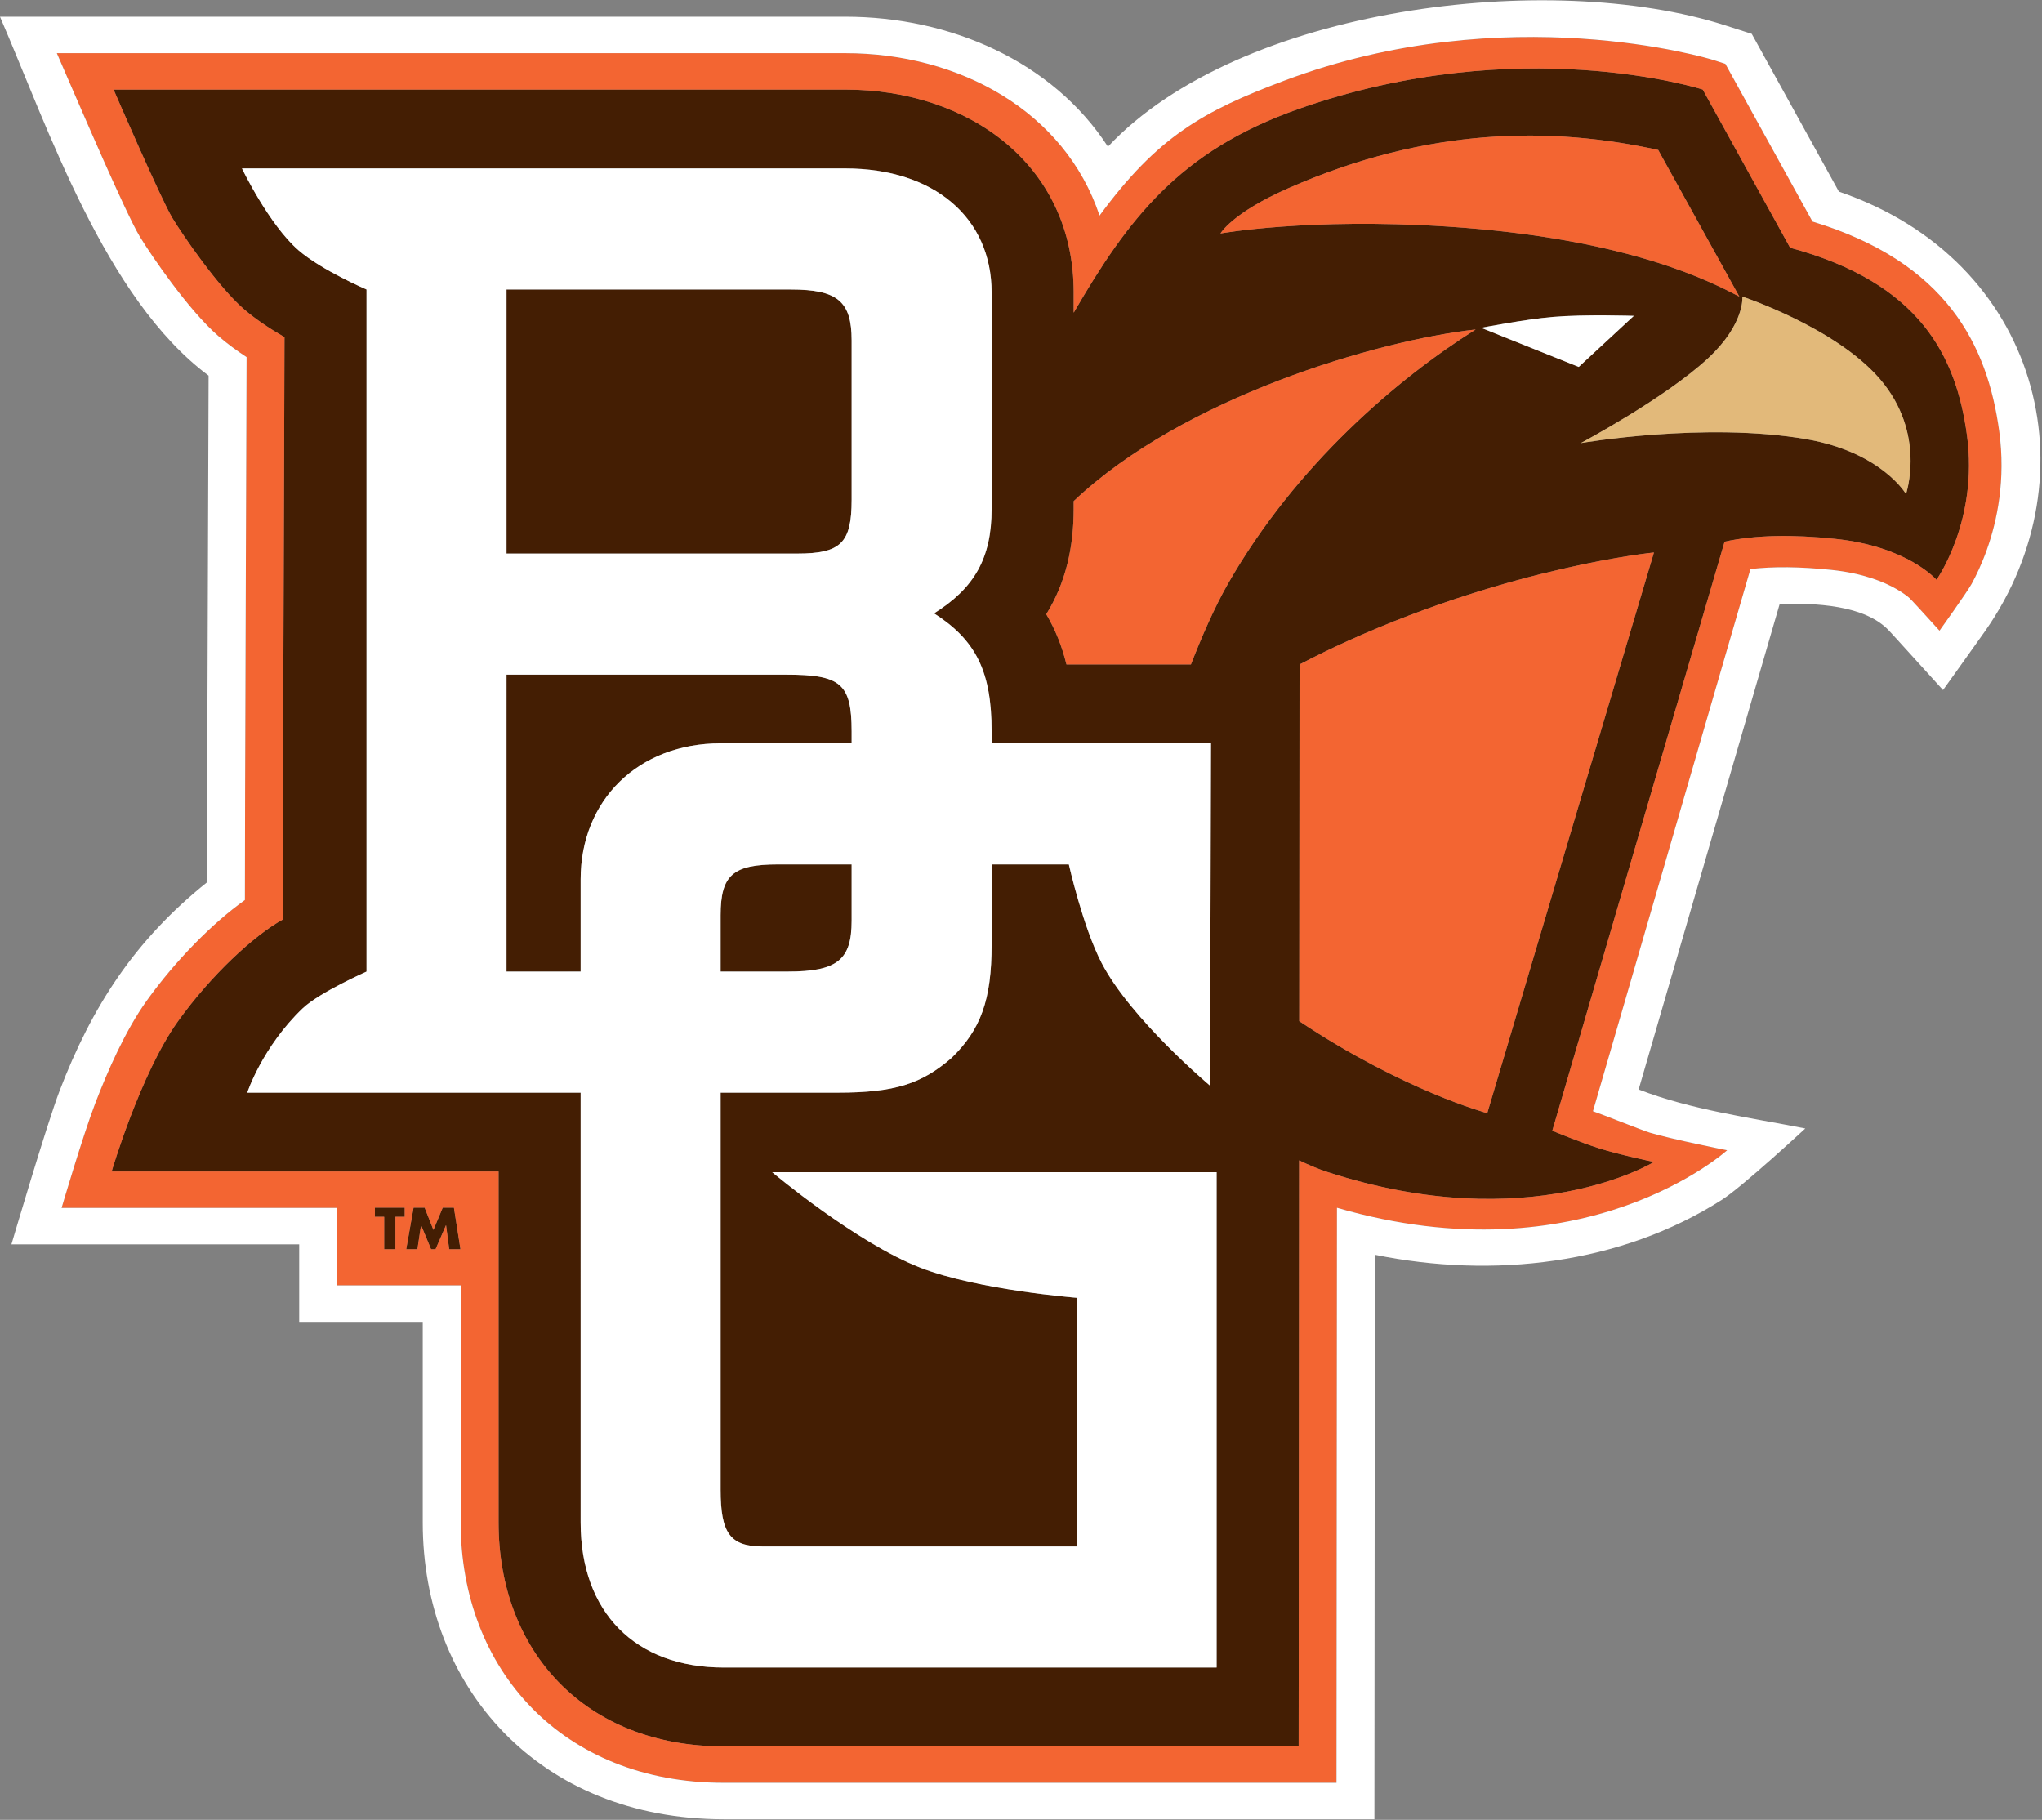 <svg width="845" height="753" viewBox="0 0 845 753" fill="none" xmlns="http://www.w3.org/2000/svg">
<rect x="0" y="0" width="845" height="753" fill="#808080" stroke="none"/>
<path d="M352.415 206.785V140.825C352.415 124.743 346.623 119.794 327.313 119.794L209.604 119.794L209.604 229.051H329.889C347.911 229.051 352.415 224.719 352.415 206.785Z" fill="#441E03"/>
<path d="M298.203 378.696V402.005L326.027 402.011C346.624 402.011 352.416 397.061 352.416 380.98V357.666H322.018C303.351 357.666 298.203 361.996 298.203 378.696Z" fill="#441E03"/>
<path d="M352.414 307.568V302.648C352.414 282.857 347.91 279.147 325.381 279.147H209.602L209.6 402.011L240.274 402.005V394.557V363.853C240.274 331.072 264.088 307.568 298.202 307.568H352.414Z" fill="#441E03"/>
<path d="M788.721 204.423C788.721 204.423 778.578 187.1 747.505 181.725C705.443 174.451 654.135 183.341 654.135 183.341C654.135 183.341 689.041 164.751 706.807 148.247C722.153 133.993 721.006 122.719 721.006 122.719C721.006 122.719 759.452 135.463 777.783 156.669C797.337 179.285 788.721 204.423 788.721 204.423ZM615.443 460.59C615.443 460.59 580.914 451.366 537.645 422.531L537.762 274.989V274.932C543.99 271.68 550.723 268.352 557.974 265.085C626.105 234.368 684.413 228.607 684.413 228.607L615.443 460.59ZM508.106 241.599C502.621 251.211 497.353 263.278 492.811 274.932H441.319C439.535 267.651 436.837 260.71 432.953 254.152C441.022 241.135 444.305 226.47 444.305 210.495V207.355C489.489 164.451 570 140.82 610.633 136.333C578.706 156.359 536.234 192.292 508.106 241.599ZM503.447 689.977H299.49C262.801 689.977 240.275 667.093 240.277 629.986L240.275 452.105H102.317C102.317 452.105 108.53 433.203 125.237 417.243C132.16 410.628 151.675 402.011 151.675 402.011L151.675 119.794C151.675 119.794 133.027 111.799 123.52 103.552C111.279 92.933 100.125 69.698 100.125 69.698H349.839C386.525 69.698 410.34 90.11 410.34 121.032V210.495C410.34 230.904 403.261 243.276 386.525 253.789C403.904 264.921 410.34 277.911 410.34 302.648V307.569H501.124L500.72 449.216C500.72 449.216 467.936 421.676 455.856 398.439C448.099 383.501 442.3 357.666 442.3 357.666H410.34V390.875C410.34 413.759 405.836 426.131 393.608 437.88C381.377 448.393 370.435 452.105 346.623 452.105H298.202V616.379C298.202 634.311 302.065 639.878 315.581 639.878H445.52V536.994C445.52 536.994 404.773 533.783 380.946 524.571C354.204 514.23 319.548 485.038 319.548 485.038L503.447 485.038L503.447 689.977ZM676.095 130.699L653.295 151.817L612.917 135.653C612.917 135.653 630.927 132.137 642.605 131.133C655.615 130.016 676.095 130.699 676.095 130.699ZM532.995 77.94C591.15 52.325 642.288 52.413 686.182 62.057L719.746 122.719C708.813 117.063 674.424 98.619 598.719 93.729C541.39 90.028 505.042 96.604 505.042 96.604C505.042 96.604 509.795 88.158 532.995 77.94ZM740.775 102.513L704.603 37.039C704.603 37.039 628.901 12.789 537.217 45.122C487.822 62.54 466.702 90.846 444.305 129.382V121.032C444.305 68.235 401.012 37.062 349.839 37.062H47.002C47.002 37.062 66.584 82.364 71.353 90.243C75.965 97.868 90.505 118.879 100.763 127.777C106.085 132.395 112.335 136.404 117.723 139.502C117.748 159.325 116.815 373.084 117.053 380.445C104.989 387.112 87.294 403.536 73.64 422.58C58.091 444.264 46.195 484.744 46.195 484.744H206.312L206.312 629.986C206.312 683.335 242.245 722.613 299.49 722.613H537.399L537.593 480.148C541.739 482.125 545.559 483.718 548.99 484.842C633.103 512.323 684.413 480.798 684.413 480.798C684.413 480.798 670.4 477.882 661.706 475.139C654.006 472.713 642.359 467.865 642.359 467.865L713.659 224.116C726.473 221.332 741.848 221.148 759.281 222.95C789.526 226.076 801.337 239.922 801.337 239.922C801.337 239.922 818.761 215.415 813.953 180.11C809.492 147.383 794.607 117.063 740.775 102.513Z" fill="#441E03"/>
<path d="M155.127 503.491H158.974V516.911H163.627V503.491H167.475V499.7H155.127V503.491Z" fill="#441E03"/>
<path d="M183.202 499.7L179.357 508.902L175.722 499.7H171.138L168.098 516.911H172.729L174.227 507.005H174.273L178.381 516.911H180.236L184.533 507.005H184.579L185.888 516.911H190.543L187.835 499.7H183.202Z" fill="#441E03"/>
<path d="M801.337 239.922C801.337 239.922 789.526 226.076 759.281 222.95C741.848 221.149 726.473 221.332 713.659 224.117L642.359 467.865C642.359 467.865 654.006 472.713 661.706 475.139C670.4 477.882 684.413 480.798 684.413 480.798C684.413 480.798 633.103 512.323 548.99 484.843C545.559 483.718 541.739 482.125 537.593 480.148L537.399 722.614L299.49 722.614C242.245 722.614 206.312 683.335 206.312 629.986V484.745H46.195C46.195 484.745 58.091 444.265 73.64 422.58C87.294 403.536 104.989 387.112 117.053 380.446C116.815 373.084 117.748 159.325 117.723 139.502C112.335 136.404 106.085 132.395 100.763 127.777C90.505 118.879 75.965 97.869 71.353 90.243C66.584 82.364 47.002 37.062 47.002 37.062H349.839C401.012 37.062 444.305 68.235 444.305 121.032V129.382C466.702 90.846 487.822 62.541 537.217 45.122C628.901 12.79 704.603 37.04 704.603 37.04L740.775 102.513C794.607 117.063 809.492 147.383 813.953 180.111C818.761 215.416 801.337 239.922 801.337 239.922ZM185.888 516.911L184.58 507.006H184.534L180.237 516.911H178.381L174.274 507.006H174.227L172.73 516.911H168.098L171.139 499.701H175.722L179.357 508.902L183.202 499.701H187.835L190.543 516.911H185.888ZM167.475 503.492H163.627V516.911H158.974V503.492H155.127V499.701H167.475V503.492ZM827.298 178.431C822.445 142.827 805.574 108.538 750.019 91.669L713.967 26.409L708.86 24.771C707.664 24.389 623.492 -1.197 531.554 33.322C497.851 45.976 479.043 56.492 455.003 89.204C440.611 46.021 396.957 21.997 349.839 21.997H23.518C23.518 21.997 37.462 54.255 42.981 66.631C48.242 78.426 54.808 92.865 57.802 97.814C62.521 105.612 78.07 128.388 90.258 138.957C94.061 142.257 98.147 145.209 102.035 147.752C101.944 187.265 101.323 335.388 101.341 372.405C88.16 381.763 72.82 397.171 60.73 414.031C51.78 426.516 44.371 443.557 39.379 456.589C34.269 469.925 25.485 499.81 25.485 499.81H139.513V531.878H190.635V629.986C190.635 690.758 232.681 737.676 299.49 737.676L553.06 737.676L553.252 499.745C655.753 529.528 714.7 475.949 714.7 475.949C714.7 475.949 692.214 471.481 682.733 468.676C679.856 467.822 662.411 460.86 659.181 459.78L724.347 235.459C733.772 234.349 744.945 234.475 757.84 235.808C770.979 237.166 779.646 240.792 784.766 243.721C787.349 245.199 789.094 246.537 790.085 247.387C790.729 247.932 796.605 254.38 796.884 254.688L802.584 260.963C802.584 260.963 814.01 245.01 815.896 241.56C817.686 238.287 820.024 233.5 822.186 227.446C826.442 215.484 830.034 198.495 827.298 178.431Z" fill="#F36532"/>
<path d="M598.719 93.729C674.424 98.619 708.813 117.062 719.745 122.719L686.182 62.057C642.288 52.413 591.149 52.325 532.994 77.94C509.795 88.157 505.041 96.604 505.041 96.604C505.041 96.604 541.389 90.028 598.719 93.729Z" fill="#F36532"/>
<path d="M610.633 136.333C570 140.821 489.489 164.452 444.305 207.356V210.495C444.305 226.47 441.022 241.135 432.953 254.152C436.837 260.71 439.535 267.651 441.319 274.933H492.811C497.353 263.278 502.621 251.211 508.106 241.599C536.234 192.292 578.706 156.359 610.633 136.333Z" fill="#F36532"/>
<path d="M537.762 274.933V274.989L537.645 422.531C580.914 451.367 615.443 460.591 615.443 460.591L684.413 228.607C684.413 228.607 626.105 234.369 557.974 265.085C550.722 268.353 543.99 271.68 537.762 274.933Z" fill="#F36532"/>
<path d="M721.007 122.719C721.007 122.719 722.154 133.993 706.808 148.248C689.042 164.751 654.137 183.341 654.137 183.341C654.137 183.341 705.444 174.452 747.506 181.726C778.58 187.1 788.722 204.424 788.722 204.424C788.722 204.424 797.338 179.286 777.785 156.669C759.453 135.464 721.007 122.719 721.007 122.719Z" fill="#E2B97A"/>
<path d="M815.896 241.56C814.01 245.009 802.584 260.963 802.584 260.963L796.884 254.688C796.605 254.38 790.729 247.931 790.085 247.386C789.094 246.536 787.349 245.199 784.766 243.721C779.646 240.791 770.979 237.166 757.84 235.808C744.945 234.475 733.772 234.349 724.347 235.458L659.181 459.78C662.411 460.86 679.856 467.822 682.733 468.675C692.214 471.481 714.7 475.949 714.7 475.949C714.7 475.949 655.753 529.528 553.252 499.745L553.06 737.676L299.49 737.676C232.681 737.676 190.635 690.758 190.635 629.986V531.877H139.513V499.809H25.485C25.485 499.809 34.269 469.925 39.379 456.589C44.371 443.557 51.78 426.516 60.73 414.031C72.82 397.171 88.16 381.763 101.341 372.405C101.323 335.388 101.944 187.265 102.035 147.751C98.147 145.208 94.061 142.257 90.257 138.957C78.07 128.388 62.521 105.611 57.802 97.814C54.808 92.864 48.242 78.426 42.981 66.631C37.462 54.255 23.517 21.997 23.517 21.997H349.839C396.957 21.997 440.611 46.02 455.003 89.203C479.043 56.492 497.851 45.976 531.554 33.322C623.491 -1.197 707.664 24.388 708.859 24.771L713.967 26.409L750.019 91.669C805.574 108.538 822.445 142.827 827.298 178.431C830.034 198.495 826.442 215.484 822.186 227.446C820.024 233.5 817.686 238.287 815.896 241.56ZM760.952 79.282L724.888 14.005L713.826 10.461C641.589 -12.675 513.027 2.535 458.472 60.687C435.595 25.378 393.178 6.912 349.839 6.912H0C19.905 52.961 43.533 123.608 86.318 155.426C86.187 200.748 85.689 321.715 85.648 365.088C55.654 389.121 37.991 416.55 24.647 451.374C19.404 465.053 4.728 514.894 4.728 514.894H123.817V546.962H174.938V629.986C174.938 698.165 223.08 752.76 299.49 752.76L568.747 752.76L568.937 519.19C617.797 529.16 670.684 523.207 712.585 496.413C721.11 490.96 747.045 466.935 747.045 466.935C724.087 462.399 699.863 459.233 678.088 450.799L736.478 249.805C750.864 249.613 771.669 250.062 781.869 261.129L785.058 264.604L804.045 285.524C804.045 285.524 818.414 265.463 821.557 260.973C866.528 196.712 844.265 107.74 760.952 79.282Z" fill="white"/>
<path d="M612.918 135.653L653.296 151.817L676.096 130.699C676.096 130.699 655.616 130.016 642.606 131.133C630.928 132.137 612.918 135.653 612.918 135.653Z" fill="white"/>
<path d="M240.275 363.854L240.275 402.006L209.6 402.011L209.603 279.148H325.381C347.911 279.148 352.415 282.858 352.415 302.649V307.569L298.202 307.569C264.089 307.569 240.275 331.073 240.275 363.854ZM209.603 119.795H327.313C346.623 119.795 352.415 124.744 352.415 140.826L352.415 206.786C352.415 224.72 347.911 229.052 329.888 229.052H209.603V119.795ZM352.415 380.98C352.415 397.062 346.623 402.011 326.025 402.011L298.202 402.006V394.557V378.697C298.202 361.997 303.35 357.666 322.017 357.666L352.415 357.666L352.415 380.98ZM380.946 524.571C404.773 533.783 445.519 536.994 445.519 536.994V639.878H315.581C302.065 639.878 298.202 634.312 298.202 616.379V452.106H346.623C370.435 452.106 381.377 448.393 393.608 437.881C405.836 426.131 410.34 413.759 410.34 390.875V357.666H442.3C442.3 357.666 448.099 383.501 455.856 398.439C467.935 421.677 500.72 449.216 500.72 449.216L501.124 307.569H410.34V302.649C410.34 277.911 403.904 264.921 386.525 253.789C403.261 243.277 410.34 230.905 410.34 210.496V121.032C410.34 90.11 386.525 69.698 349.839 69.698H100.125C100.125 69.698 111.279 92.933 123.52 103.552C133.027 111.799 151.675 119.795 151.675 119.795L151.675 402.011C151.675 402.011 132.16 410.628 125.237 417.243C108.53 433.203 102.317 452.106 102.317 452.106H240.275L240.277 629.986C240.275 667.093 262.801 689.978 299.49 689.978H503.447V485.038L319.548 485.038C319.548 485.038 354.204 514.231 380.946 524.571Z" fill="white"/>
</svg>
